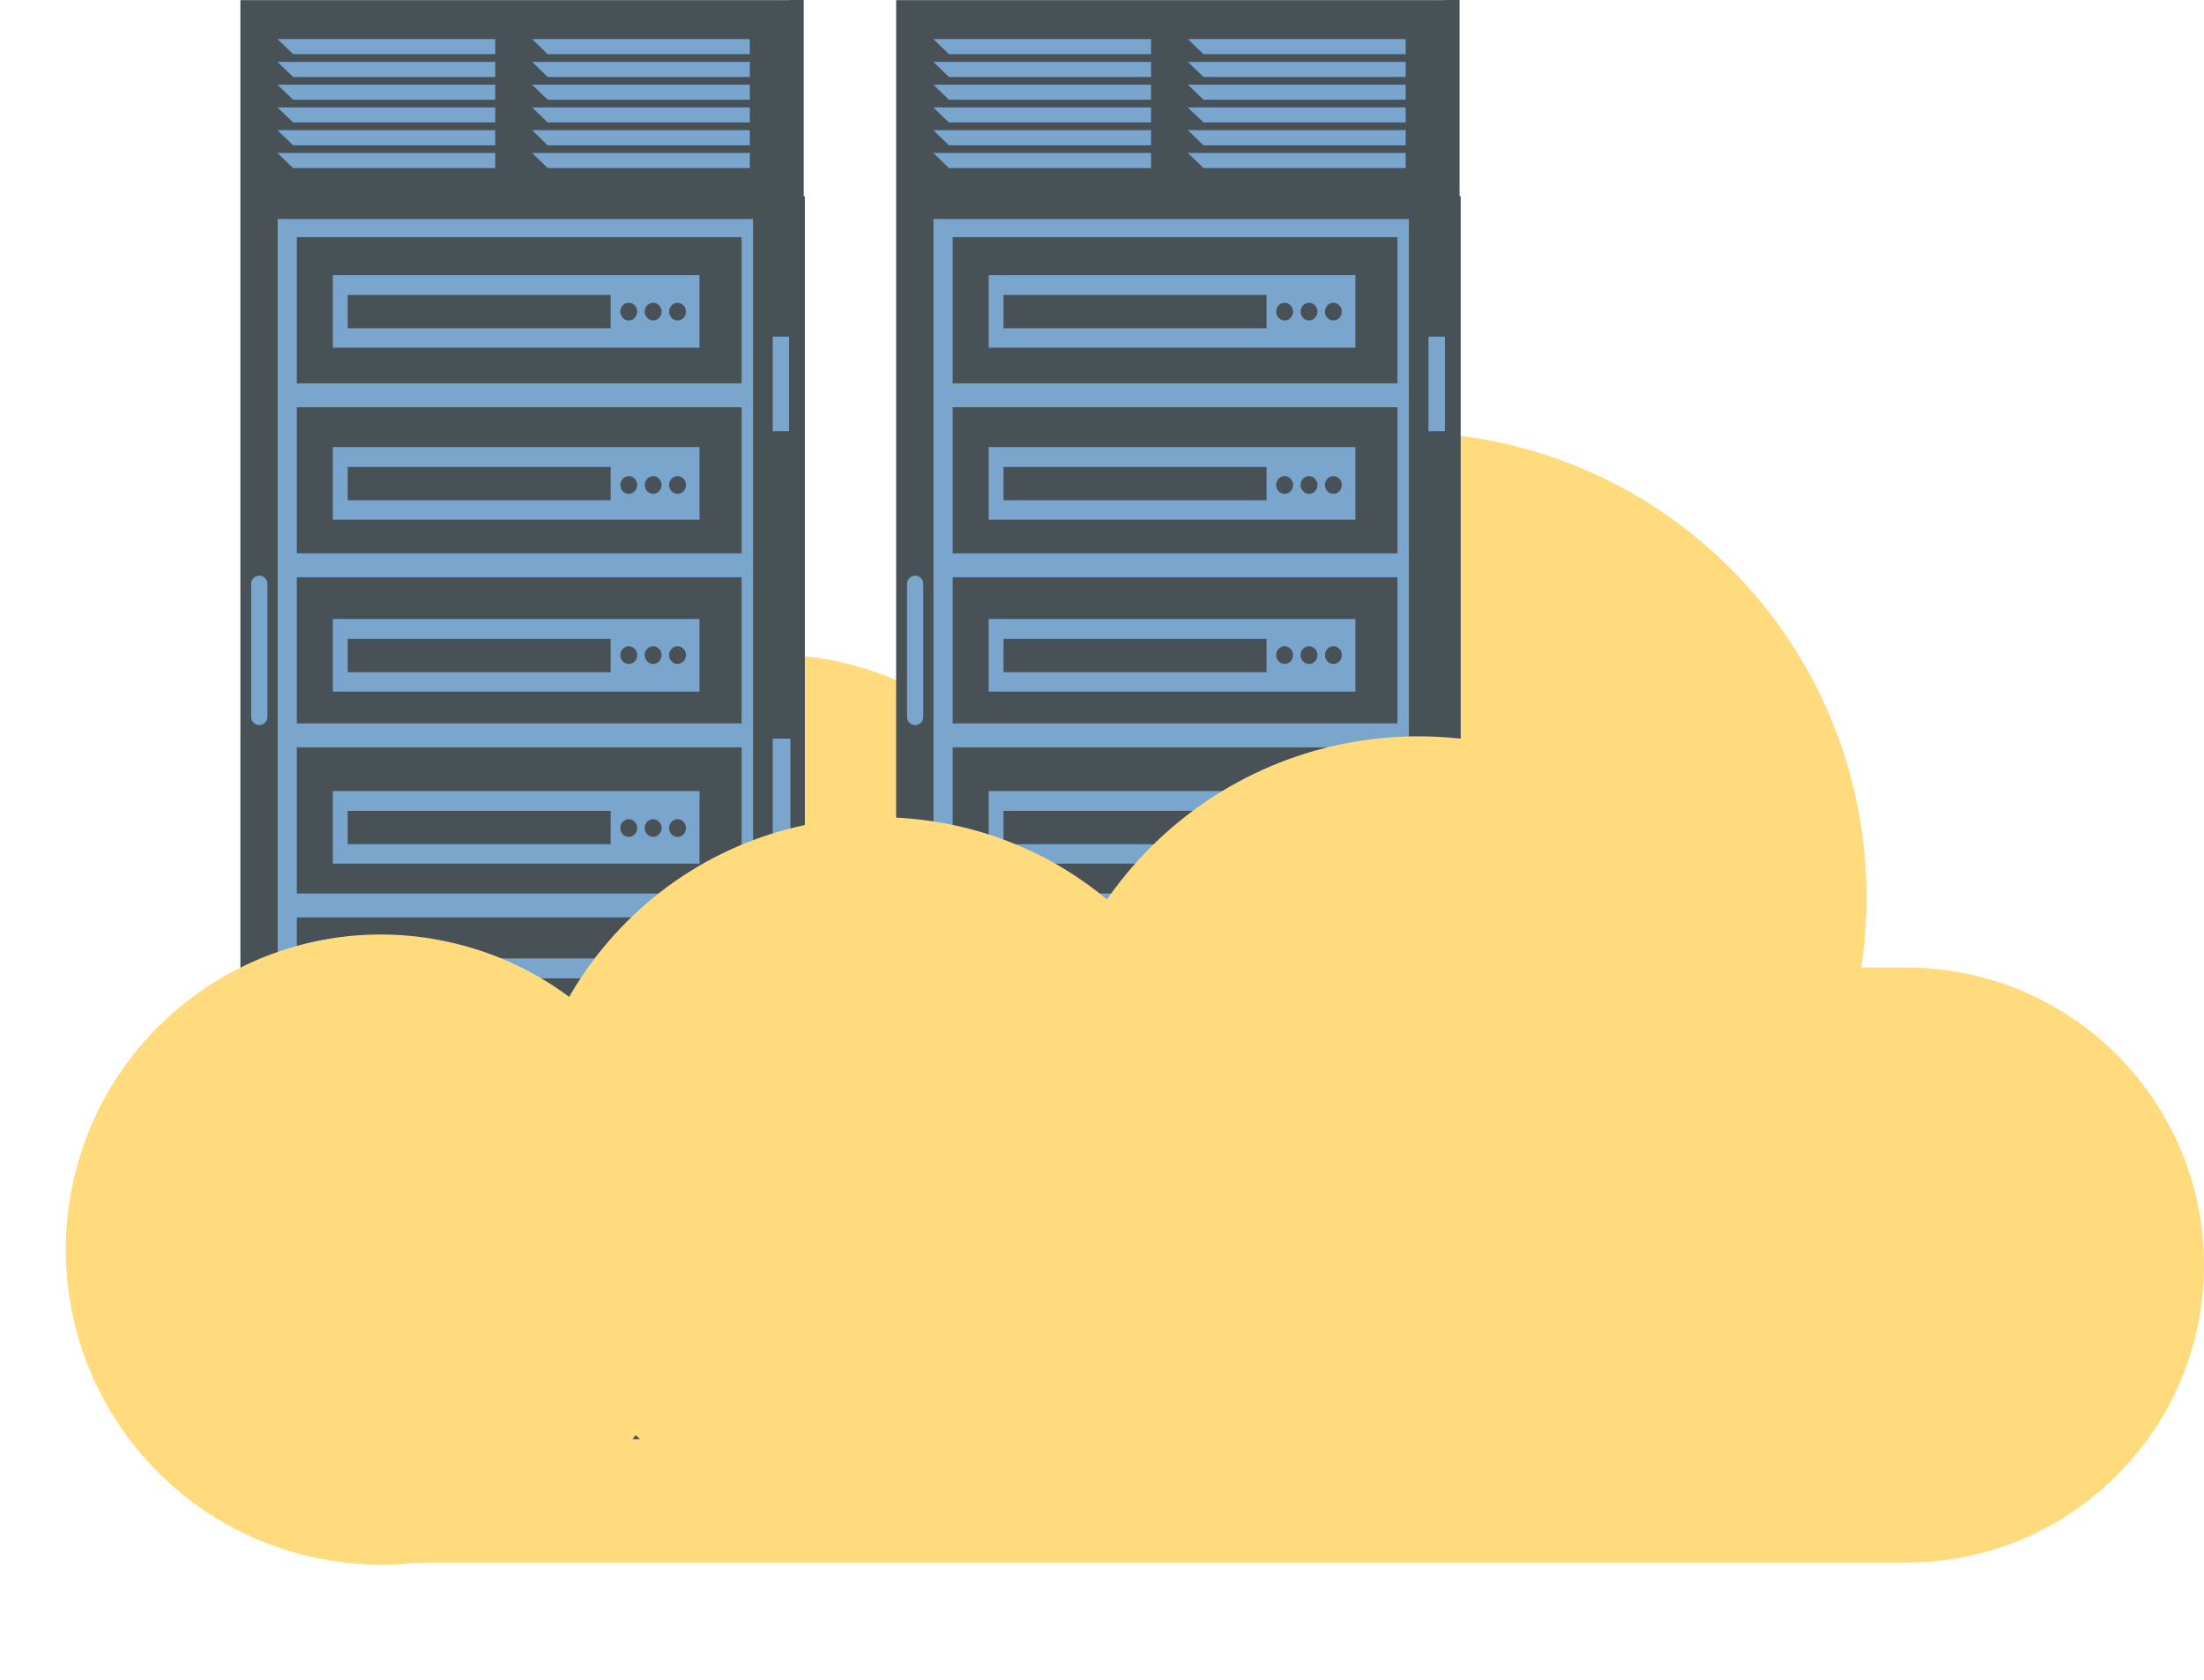 <svg xmlns="http://www.w3.org/2000/svg" width="265" height="202" viewBox="0 0 265 202" fill="none"><path d="M47.632 116.354H229.22C248.964 116.354 265 132.385 265 152.134C265 171.878 248.969 187.914 229.22 187.914H47.632C27.888 187.914 11.852 171.883 11.852 152.134C11.852 132.39 27.883 116.354 47.632 116.354Z" fill="#FFDB7E"></path><path d="M208.038 147.459C229.886 125.611 229.886 90.189 208.038 68.342C186.191 46.495 150.769 46.495 128.922 68.342C107.074 90.189 107.074 125.611 128.922 147.459C150.769 169.306 186.191 169.306 208.038 147.459Z" fill="#FFDB7E"></path><path d="M92.555 155.865C113.866 155.865 131.143 138.588 131.143 117.276C131.143 95.964 113.866 78.688 92.555 78.688C71.243 78.688 53.966 95.964 53.966 117.276C53.966 138.588 71.243 155.865 92.555 155.865Z" fill="#FFDB7E"></path><path d="M95.034 0.016H28.902V165.045H95.034V0.016Z" fill="#485156"></path><path d="M90.549 26.339H33.387V170.797H90.549V26.339Z" fill="#7AA5CD"></path><path d="M31.177 87.206C30.641 87.206 30.202 86.767 30.202 86.231V70.202C30.202 69.666 30.641 69.227 31.177 69.227C31.713 69.227 32.152 69.666 32.152 70.202V86.231C32.152 86.767 31.713 87.206 31.177 87.206Z" fill="#7AA5CD"></path><path d="M95.035 40.483H92.906V51.857H95.035V40.483Z" fill="#7AA5CD"></path><path d="M95.035 140.664H92.906V152.038H95.035V140.664Z" fill="#7AA5CD"></path><path d="M89.169 48.973H35.687V66.546H89.169V48.973Z" fill="#485156"></path><path d="M89.169 69.422H35.687V86.995H89.169V69.422Z" fill="#485156"></path><path d="M89.169 89.879H35.687V107.452H89.169V89.879Z" fill="#485156"></path><path d="M89.169 110.328H35.687V127.9H89.169V110.328Z" fill="#485156"></path><path d="M89.169 130.777H35.687V148.349H89.169V130.777Z" fill="#485156"></path><path d="M89.169 151.225H35.687V168.798H89.169V151.225Z" fill="#485156"></path><path d="M89.169 28.524H35.687V46.097H89.169V28.524Z" fill="#485156"></path><path d="M84.105 33.083H40.015V41.816H84.105V33.083Z" fill="#7AA5CD"></path><path d="M73.421 35.471H41.802V39.476H73.421V35.471Z" fill="#485156"></path><path d="M76.614 37.478C76.614 38.063 76.159 38.542 75.599 38.542C75.038 38.542 74.583 38.063 74.583 37.478C74.583 36.893 75.038 36.413 75.599 36.413C76.159 36.413 76.614 36.893 76.614 37.478Z" fill="#485156"></path><path d="M79.548 37.478C79.548 38.063 79.093 38.542 78.532 38.542C77.972 38.542 77.517 38.063 77.517 37.478C77.517 36.893 77.972 36.413 78.532 36.413C79.093 36.413 79.548 36.893 79.548 37.478Z" fill="#485156"></path><path d="M82.479 37.478C82.479 38.063 82.024 38.542 81.464 38.542C80.903 38.542 80.448 38.063 80.448 37.478C80.448 36.893 80.903 36.413 81.464 36.413C82.024 36.413 82.479 36.893 82.479 37.478Z" fill="#485156"></path><path d="M84.107 53.767H40.017V62.5H84.107V53.767Z" fill="#7AA5CD"></path><path d="M73.423 56.155H41.804V60.16H73.423V56.155Z" fill="#485156"></path><path d="M84.107 74.443H40.017V83.176H84.107V74.443Z" fill="#7AA5CD"></path><path d="M73.423 76.831H41.804V80.836H73.423V76.831Z" fill="#485156"></path><path d="M84.107 95.127H40.017V103.861H84.107V95.127Z" fill="#7AA5CD"></path><path d="M73.423 97.516H41.804V101.521H73.423V97.516Z" fill="#485156"></path><path d="M84.107 115.259H40.017V123.993H84.107V115.259Z" fill="#7AA5CD"></path><path d="M73.423 117.656H41.804V121.661H73.423V117.656Z" fill="#485156"></path><path d="M75.599 120.8C76.159 120.8 76.614 120.324 76.614 119.736C76.614 119.148 76.159 118.672 75.599 118.672C75.038 118.672 74.583 119.148 74.583 119.736C74.583 120.324 75.038 120.8 75.599 120.8Z" fill="#485156"></path><path d="M79.548 119.736C79.548 120.321 79.093 120.8 78.532 120.8C77.972 120.8 77.517 120.321 77.517 119.736C77.517 119.151 77.972 118.672 78.532 118.672C79.093 118.672 79.548 119.151 79.548 119.736Z" fill="#485156"></path><path d="M81.464 120.8C82.025 120.8 82.479 120.324 82.479 119.736C82.479 119.148 82.025 118.672 81.464 118.672C80.903 118.672 80.448 119.148 80.448 119.736C80.448 120.324 80.903 120.8 81.464 120.8Z" fill="#485156"></path><path d="M84.107 136.025H40.017V144.758H84.107V136.025Z" fill="#7AA5CD"></path><path d="M73.423 138.413H41.804V142.419H73.423V138.413Z" fill="#485156"></path><path d="M84.107 156.311H40.017V165.045H84.107V156.311Z" fill="#7AA5CD"></path><path d="M73.423 158.7H41.804V162.705H73.423V158.7Z" fill="#485156"></path><path d="M75.599 161.893C76.159 161.893 76.614 161.416 76.614 160.828C76.614 160.241 76.159 159.764 75.599 159.764C75.038 159.764 74.583 160.241 74.583 160.828C74.583 161.416 75.038 161.893 75.599 161.893Z" fill="#485156"></path><path d="M79.548 160.828C79.548 161.413 79.093 161.893 78.532 161.893C77.972 161.893 77.517 161.413 77.517 160.828C77.517 160.243 77.972 159.764 78.532 159.764C79.093 159.764 79.548 160.243 79.548 160.828Z" fill="#485156"></path><path d="M81.464 161.893C82.025 161.893 82.479 161.416 82.479 160.828C82.479 160.241 82.025 159.764 81.464 159.764C80.903 159.764 80.448 160.241 80.448 160.828C80.448 161.416 80.903 161.893 81.464 161.893Z" fill="#485156"></path><path d="M76.616 58.324C76.616 58.909 76.161 59.389 75.6 59.389C75.04 59.389 74.585 58.909 74.585 58.324C74.585 57.739 75.04 57.26 75.6 57.26C76.161 57.26 76.616 57.739 76.616 58.324Z" fill="#485156"></path><path d="M79.549 58.324C79.549 58.909 79.094 59.389 78.533 59.389C77.972 59.389 77.518 58.909 77.518 58.324C77.518 57.739 77.972 57.26 78.533 57.26C79.094 57.26 79.549 57.739 79.549 58.324Z" fill="#485156"></path><path d="M82.48 58.324C82.48 58.909 82.025 59.389 81.465 59.389C80.904 59.389 80.449 58.909 80.449 58.324C80.449 57.739 80.904 57.26 81.465 57.26C82.025 57.26 82.48 57.739 82.48 58.324Z" fill="#485156"></path><path d="M75.6 79.845C76.161 79.845 76.616 79.369 76.616 78.781C76.616 78.193 76.161 77.717 75.6 77.717C75.04 77.717 74.585 78.193 74.585 78.781C74.585 79.369 75.04 79.845 75.6 79.845Z" fill="#485156"></path><path d="M79.549 78.781C79.549 79.366 79.094 79.845 78.533 79.845C77.972 79.845 77.518 79.366 77.518 78.781C77.518 78.196 77.972 77.717 78.533 77.717C79.094 77.717 79.549 78.196 79.549 78.781Z" fill="#485156"></path><path d="M81.465 79.845C82.026 79.845 82.48 79.369 82.48 78.781C82.48 78.193 82.026 77.717 81.465 77.717C80.904 77.717 80.449 78.193 80.449 78.781C80.449 79.369 80.904 79.845 81.465 79.845Z" fill="#485156"></path><path d="M76.616 99.579C76.616 100.164 76.161 100.644 75.6 100.644C75.04 100.644 74.585 100.164 74.585 99.579C74.585 98.995 75.04 98.515 75.6 98.515C76.161 98.515 76.616 98.995 76.616 99.579Z" fill="#485156"></path><path d="M79.549 99.579C79.549 100.164 79.094 100.644 78.533 100.644C77.972 100.644 77.518 100.164 77.518 99.579C77.518 98.995 77.972 98.515 78.533 98.515C79.094 98.515 79.549 98.995 79.549 99.579Z" fill="#485156"></path><path d="M82.48 99.579C82.48 100.164 82.025 100.644 81.465 100.644C80.904 100.644 80.449 100.164 80.449 99.579C80.449 98.995 80.904 98.515 81.465 98.515C82.025 98.515 82.48 98.995 82.48 99.579Z" fill="#485156"></path><path d="M76.616 140.518C76.616 141.102 76.161 141.582 75.6 141.582C75.04 141.582 74.585 141.102 74.585 140.518C74.585 139.933 75.04 139.453 75.6 139.453C76.161 139.453 76.616 139.933 76.616 140.518Z" fill="#485156"></path><path d="M79.549 140.518C79.549 141.103 79.094 141.582 78.533 141.582C77.972 141.582 77.518 141.103 77.518 140.518C77.518 139.933 77.972 139.453 78.533 139.453C79.094 139.453 79.549 139.933 79.549 140.518Z" fill="#485156"></path><path d="M82.48 140.518C82.48 141.103 82.025 141.582 81.465 141.582C80.904 141.582 80.449 141.103 80.449 140.518C80.449 139.933 80.904 139.453 81.465 139.453C82.025 139.453 82.48 139.933 82.48 140.518Z" fill="#485156"></path><path d="M96.635 0H94.872V170.797H96.635V0Z" fill="#485156"></path><path d="M96.772 170.805H96.496V23.877H28.959V23.601H96.772V170.805Z" fill="#485156"></path><path d="M95.035 88.831H92.906V100.205H95.035V88.831Z" fill="#7AA5CD"></path><path d="M59.548 6.516H35.24L33.363 4.696H59.548V6.516Z" fill="#7AA5CD"></path><path d="M59.548 9.254H35.24L33.363 7.442H59.548V9.254Z" fill="#7AA5CD"></path><path d="M59.548 11.992H35.24L33.363 10.18H59.548V11.992Z" fill="#7AA5CD"></path><path d="M59.548 14.73H35.24L33.363 12.918H59.548V14.73Z" fill="#7AA5CD"></path><path d="M59.548 17.476H35.24L33.363 15.656H59.548V17.476Z" fill="#7AA5CD"></path><path d="M59.548 20.213H35.24L33.363 18.394H59.548V20.213Z" fill="#7AA5CD"></path><path d="M90.159 6.516H65.851L63.975 4.696H90.159V6.516Z" fill="#7AA5CD"></path><path d="M90.159 9.254H65.851L63.975 7.442H90.159V9.254Z" fill="#7AA5CD"></path><path d="M90.159 11.992H65.851L63.975 10.18H90.159V11.992Z" fill="#7AA5CD"></path><path d="M90.159 14.73H65.851L63.975 12.918H90.159V14.73Z" fill="#7AA5CD"></path><path d="M90.159 17.475H65.851L63.975 15.655H90.159V17.475Z" fill="#7AA5CD"></path><path d="M90.159 20.213H65.851L63.975 18.394H90.159V20.213Z" fill="#7AA5CD"></path><path d="M41.862 153.411H104.89C105.646 153.411 106.263 154.028 106.263 154.784V171.577C106.263 172.332 105.646 172.95 104.89 172.95H41.862C41.107 172.95 40.489 172.332 40.489 171.577V154.784C40.489 154.028 41.107 153.411 41.862 153.411Z" fill="#485156"></path><path d="M86.74 153.329C75.732 153.346 37.134 153.394 27.336 153.403C26.328 153.403 25.532 154.199 25.532 155.19V171.162C25.532 172.145 26.337 172.941 27.336 172.95C37.182 172.974 75.334 173.08 86.749 173.104C87.756 173.104 88.569 172.308 88.569 171.317V155.117C88.569 154.134 87.756 153.329 86.749 153.329H86.74Z" fill="#485156"></path><path d="M104.372 153.053H28.873V153.37H104.372V153.053Z" fill="#485156"></path><path d="M45.248 158.391H29.495C28.797 158.391 28.22 157.814 28.22 157.115C28.22 156.417 28.797 155.84 29.495 155.84H45.248C45.947 155.84 46.524 156.417 46.524 157.115C46.524 157.814 45.947 158.391 45.248 158.391Z" fill="#485156"></path><path d="M173.881 0.016H107.749V165.045H173.881V0.016Z" fill="#485156"></path><path d="M169.404 26.339H112.241V170.797H169.404V26.339Z" fill="#7AA5CD"></path><path d="M110.033 87.206C109.496 87.206 109.058 86.767 109.058 86.231V70.202C109.058 69.665 109.496 69.227 110.033 69.227C110.569 69.227 111.007 69.665 111.007 70.202V86.231C111.007 86.767 110.569 87.206 110.033 87.206Z" fill="#7AA5CD"></path><path d="M173.881 40.483H171.753V51.858H173.881V40.483Z" fill="#7AA5CD"></path><path d="M173.881 140.664H171.753V152.038H173.881V140.664Z" fill="#7AA5CD"></path><path d="M168.024 48.973H114.542V66.546H168.024V48.973Z" fill="#485156"></path><path d="M168.024 69.422H114.542V86.995H168.024V69.422Z" fill="#485156"></path><path d="M168.024 89.879H114.542V107.452H168.024V89.879Z" fill="#485156"></path><path d="M168.024 110.328H114.542V127.9H168.024V110.328Z" fill="#485156"></path><path d="M168.024 130.777H114.542V148.35H168.024V130.777Z" fill="#485156"></path><path d="M168.024 151.225H114.542V168.798H168.024V151.225Z" fill="#485156"></path><path d="M168.024 28.524H114.542V46.097H168.024V28.524Z" fill="#485156"></path><path d="M162.965 33.082H118.875V41.816H162.965V33.082Z" fill="#7AA5CD"></path><path d="M152.281 35.471H120.661V39.476H152.281V35.471Z" fill="#485156"></path><path d="M155.473 37.478C155.473 38.063 155.018 38.542 154.458 38.542C153.897 38.542 153.442 38.063 153.442 37.478C153.442 36.893 153.897 36.414 154.458 36.414C155.018 36.414 155.473 36.893 155.473 37.478Z" fill="#485156"></path><path d="M158.407 37.477C158.407 38.062 157.952 38.542 157.392 38.542C156.831 38.542 156.376 38.062 156.376 37.477C156.376 36.892 156.831 36.413 157.392 36.413C157.952 36.413 158.407 36.892 158.407 37.477Z" fill="#485156"></path><path d="M161.333 37.477C161.333 38.062 160.878 38.542 160.317 38.542C159.757 38.542 159.302 38.062 159.302 37.477C159.302 36.892 159.757 36.413 160.317 36.413C160.878 36.413 161.333 36.892 161.333 37.477Z" fill="#485156"></path><path d="M162.965 53.767H118.875V62.5H162.965V53.767Z" fill="#7AA5CD"></path><path d="M152.282 56.155H120.662V60.161H152.282V56.155Z" fill="#485156"></path><path d="M162.965 74.443H118.875V83.177H162.965V74.443Z" fill="#7AA5CD"></path><path d="M152.282 76.832H120.662V80.837H152.282V76.832Z" fill="#485156"></path><path d="M162.965 95.127H118.875V103.861H162.965V95.127Z" fill="#7AA5CD"></path><path d="M152.282 97.516H120.662V101.521H152.282V97.516Z" fill="#485156"></path><path d="M162.965 115.259H118.875V123.993H162.965V115.259Z" fill="#7AA5CD"></path><path d="M152.282 117.656H120.662V121.661H152.282V117.656Z" fill="#485156"></path><path d="M154.459 120.8C155.02 120.8 155.474 120.324 155.474 119.736C155.474 119.148 155.02 118.672 154.459 118.672C153.898 118.672 153.443 119.148 153.443 119.736C153.443 120.324 153.898 120.8 154.459 120.8Z" fill="#485156"></path><path d="M158.408 119.736C158.408 120.321 157.953 120.8 157.392 120.8C156.832 120.8 156.377 120.321 156.377 119.736C156.377 119.151 156.832 118.672 157.392 118.672C157.953 118.672 158.408 119.151 158.408 119.736Z" fill="#485156"></path><path d="M160.324 120.8C160.885 120.8 161.34 120.324 161.34 119.736C161.34 119.148 160.885 118.672 160.324 118.672C159.763 118.672 159.309 119.148 159.309 119.736C159.309 120.324 159.763 120.8 160.324 120.8Z" fill="#485156"></path><path d="M162.965 136.025H118.875V144.758H162.965V136.025Z" fill="#7AA5CD"></path><path d="M152.282 138.413H120.662V142.419H152.282V138.413Z" fill="#485156"></path><path d="M162.965 156.311H118.875V165.045H162.965V156.311Z" fill="#7AA5CD"></path><path d="M152.282 158.7H120.662V162.705H152.282V158.7Z" fill="#485156"></path><path d="M154.459 161.892C155.02 161.892 155.474 161.416 155.474 160.828C155.474 160.24 155.02 159.764 154.459 159.764C153.898 159.764 153.443 160.24 153.443 160.828C153.443 161.416 153.898 161.892 154.459 161.892Z" fill="#485156"></path><path d="M158.408 160.828C158.408 161.413 157.953 161.892 157.392 161.892C156.832 161.892 156.377 161.413 156.377 160.828C156.377 160.243 156.832 159.764 157.392 159.764C157.953 159.764 158.408 160.243 158.408 160.828Z" fill="#485156"></path><path d="M160.324 161.892C160.885 161.892 161.34 161.416 161.34 160.828C161.34 160.24 160.885 159.764 160.324 159.764C159.763 159.764 159.309 160.24 159.309 160.828C159.309 161.416 159.763 161.892 160.324 161.892Z" fill="#485156"></path><path d="M155.471 58.324C155.471 58.909 155.017 59.389 154.456 59.389C153.895 59.389 153.44 58.909 153.44 58.324C153.44 57.739 153.895 57.26 154.456 57.26C155.017 57.26 155.471 57.739 155.471 58.324Z" fill="#485156"></path><path d="M158.405 58.325C158.405 58.91 157.95 59.389 157.39 59.389C156.829 59.389 156.374 58.91 156.374 58.325C156.374 57.74 156.829 57.26 157.39 57.26C157.95 57.26 158.405 57.74 158.405 58.325Z" fill="#485156"></path><path d="M161.331 58.325C161.331 58.91 160.876 59.389 160.315 59.389C159.755 59.389 159.3 58.91 159.3 58.325C159.3 57.74 159.755 57.26 160.315 57.26C160.876 57.26 161.331 57.74 161.331 58.325Z" fill="#485156"></path><path d="M154.456 79.846C155.017 79.846 155.471 79.369 155.471 78.781C155.471 78.193 155.017 77.717 154.456 77.717C153.895 77.717 153.44 78.193 153.44 78.781C153.44 79.369 153.895 79.846 154.456 79.846Z" fill="#485156"></path><path d="M158.405 78.781C158.405 79.366 157.95 79.846 157.39 79.846C156.829 79.846 156.374 79.366 156.374 78.781C156.374 78.196 156.829 77.717 157.39 77.717C157.95 77.717 158.405 78.196 158.405 78.781Z" fill="#485156"></path><path d="M160.321 79.846C160.882 79.846 161.337 79.369 161.337 78.781C161.337 78.194 160.882 77.717 160.321 77.717C159.76 77.717 159.306 78.194 159.306 78.781C159.306 79.369 159.76 79.846 160.321 79.846Z" fill="#485156"></path><path d="M155.471 99.579C155.471 100.164 155.017 100.644 154.456 100.644C153.895 100.644 153.44 100.164 153.44 99.579C153.44 98.995 153.895 98.515 154.456 98.515C155.017 98.515 155.471 98.995 155.471 99.579Z" fill="#485156"></path><path d="M158.405 99.579C158.405 100.164 157.95 100.644 157.39 100.644C156.829 100.644 156.374 100.164 156.374 99.579C156.374 98.994 156.829 98.515 157.39 98.515C157.95 98.515 158.405 98.994 158.405 99.579Z" fill="#485156"></path><path d="M161.331 99.579C161.331 100.164 160.876 100.644 160.315 100.644C159.755 100.644 159.3 100.164 159.3 99.579C159.3 98.994 159.755 98.515 160.315 98.515C160.876 98.515 161.331 98.994 161.331 99.579Z" fill="#485156"></path><path d="M155.471 140.518C155.471 141.103 155.017 141.582 154.456 141.582C153.895 141.582 153.44 141.103 153.44 140.518C153.44 139.933 153.895 139.453 154.456 139.453C155.017 139.453 155.471 139.933 155.471 140.518Z" fill="#485156"></path><path d="M158.405 140.518C158.405 141.103 157.95 141.582 157.39 141.582C156.829 141.582 156.374 141.103 156.374 140.518C156.374 139.933 156.829 139.453 157.39 139.453C157.95 139.453 158.405 139.933 158.405 140.518Z" fill="#485156"></path><path d="M161.331 140.518C161.331 141.103 160.876 141.582 160.315 141.582C159.755 141.582 159.3 141.103 159.3 140.518C159.3 139.933 159.755 139.453 160.315 139.453C160.876 139.453 161.331 139.933 161.331 140.518Z" fill="#485156"></path><path d="M175.49 0H173.727V170.797H175.49V0Z" fill="#485156"></path><path d="M175.628 170.805H175.352V23.877H107.814V23.601H175.628V170.805Z" fill="#485156"></path><path d="M173.88 88.831H171.751V100.205H173.88V88.831Z" fill="#7AA5CD"></path><path d="M138.402 6.516H114.094L112.218 4.696H138.402V6.516Z" fill="#7AA5CD"></path><path d="M138.402 9.254H114.094L112.218 7.442H138.402V9.254Z" fill="#7AA5CD"></path><path d="M138.402 11.992H114.094L112.218 10.18H138.402V11.992Z" fill="#7AA5CD"></path><path d="M138.402 14.73H114.094L112.218 12.918H138.402V14.73Z" fill="#7AA5CD"></path><path d="M138.402 17.476H114.094L112.218 15.656H138.402V17.476Z" fill="#7AA5CD"></path><path d="M138.402 20.214H114.094L112.218 18.394H138.402V20.214Z" fill="#7AA5CD"></path><path d="M169.013 6.516H144.705L142.82 4.696H169.013V6.516Z" fill="#7AA5CD"></path><path d="M169.013 9.254H144.705L142.82 7.442H169.013V9.254Z" fill="#7AA5CD"></path><path d="M169.013 11.991H144.705L142.82 10.18H169.013V11.991Z" fill="#7AA5CD"></path><path d="M169.013 14.73H144.705L142.82 12.918H169.013V14.73Z" fill="#7AA5CD"></path><path d="M169.013 17.476H144.705L142.82 15.656H169.013V17.476Z" fill="#7AA5CD"></path><path d="M169.013 20.213H144.705L142.82 18.394H169.013V20.213Z" fill="#7AA5CD"></path><path d="M120.71 153.411H183.738C184.494 153.411 185.111 154.028 185.111 154.784V171.577C185.111 172.332 184.494 172.95 183.738 172.95H120.71C119.954 172.95 119.337 172.332 119.337 171.577V154.784C119.337 154.028 119.954 153.411 120.71 153.411Z" fill="#485156"></path><path d="M165.595 153.329C154.587 153.346 115.988 153.394 106.19 153.403C105.183 153.403 104.387 154.199 104.387 155.19V171.162C104.387 172.145 105.191 172.941 106.19 172.95C116.037 172.974 154.188 173.08 165.603 173.104C166.611 173.104 167.423 172.308 167.423 171.317V155.117C167.423 154.134 166.611 153.329 165.603 153.329H165.595Z" fill="#485156"></path><path d="M183.224 153.053H107.726V153.37H183.224V153.053Z" fill="#485156"></path><path d="M124.103 158.391H108.35C107.651 158.391 107.074 157.814 107.074 157.115C107.074 156.417 107.651 155.84 108.35 155.84H124.103C124.801 155.84 125.378 156.417 125.378 157.115C125.378 157.814 124.801 158.391 124.103 158.391Z" fill="#485156"></path><path d="M170.552 179.656C195.71 179.656 216.104 159.262 216.104 134.104C216.104 108.947 195.71 88.552 170.552 88.552C145.394 88.552 125 108.947 125 134.104C125 159.262 145.394 179.656 170.552 179.656Z" fill="#FFDB7E"></path><path d="M141.5 180C153.374 180 163 170.15 163 158C163 145.85 153.374 136 141.5 136C129.626 136 120 145.85 120 158C120 170.15 129.626 180 141.5 180Z" fill="#FFDB7E"></path><path d="M136.047 171.553C152.808 154.792 152.808 127.616 136.047 110.855C119.286 94.094 92.11 94.094 75.349 110.855C58.588 127.616 58.588 154.792 75.349 171.553C92.11 188.314 119.286 188.314 136.047 171.553Z" fill="#FFDB7E"></path><path d="M82.596 159.272C87.566 138.949 75.119 118.445 54.795 113.475C34.471 108.506 13.967 120.953 8.998 141.276C4.029 161.6 16.476 182.104 36.799 187.074C57.123 192.043 77.627 179.596 82.596 159.272Z" fill="#FFDB7E"></path></svg>